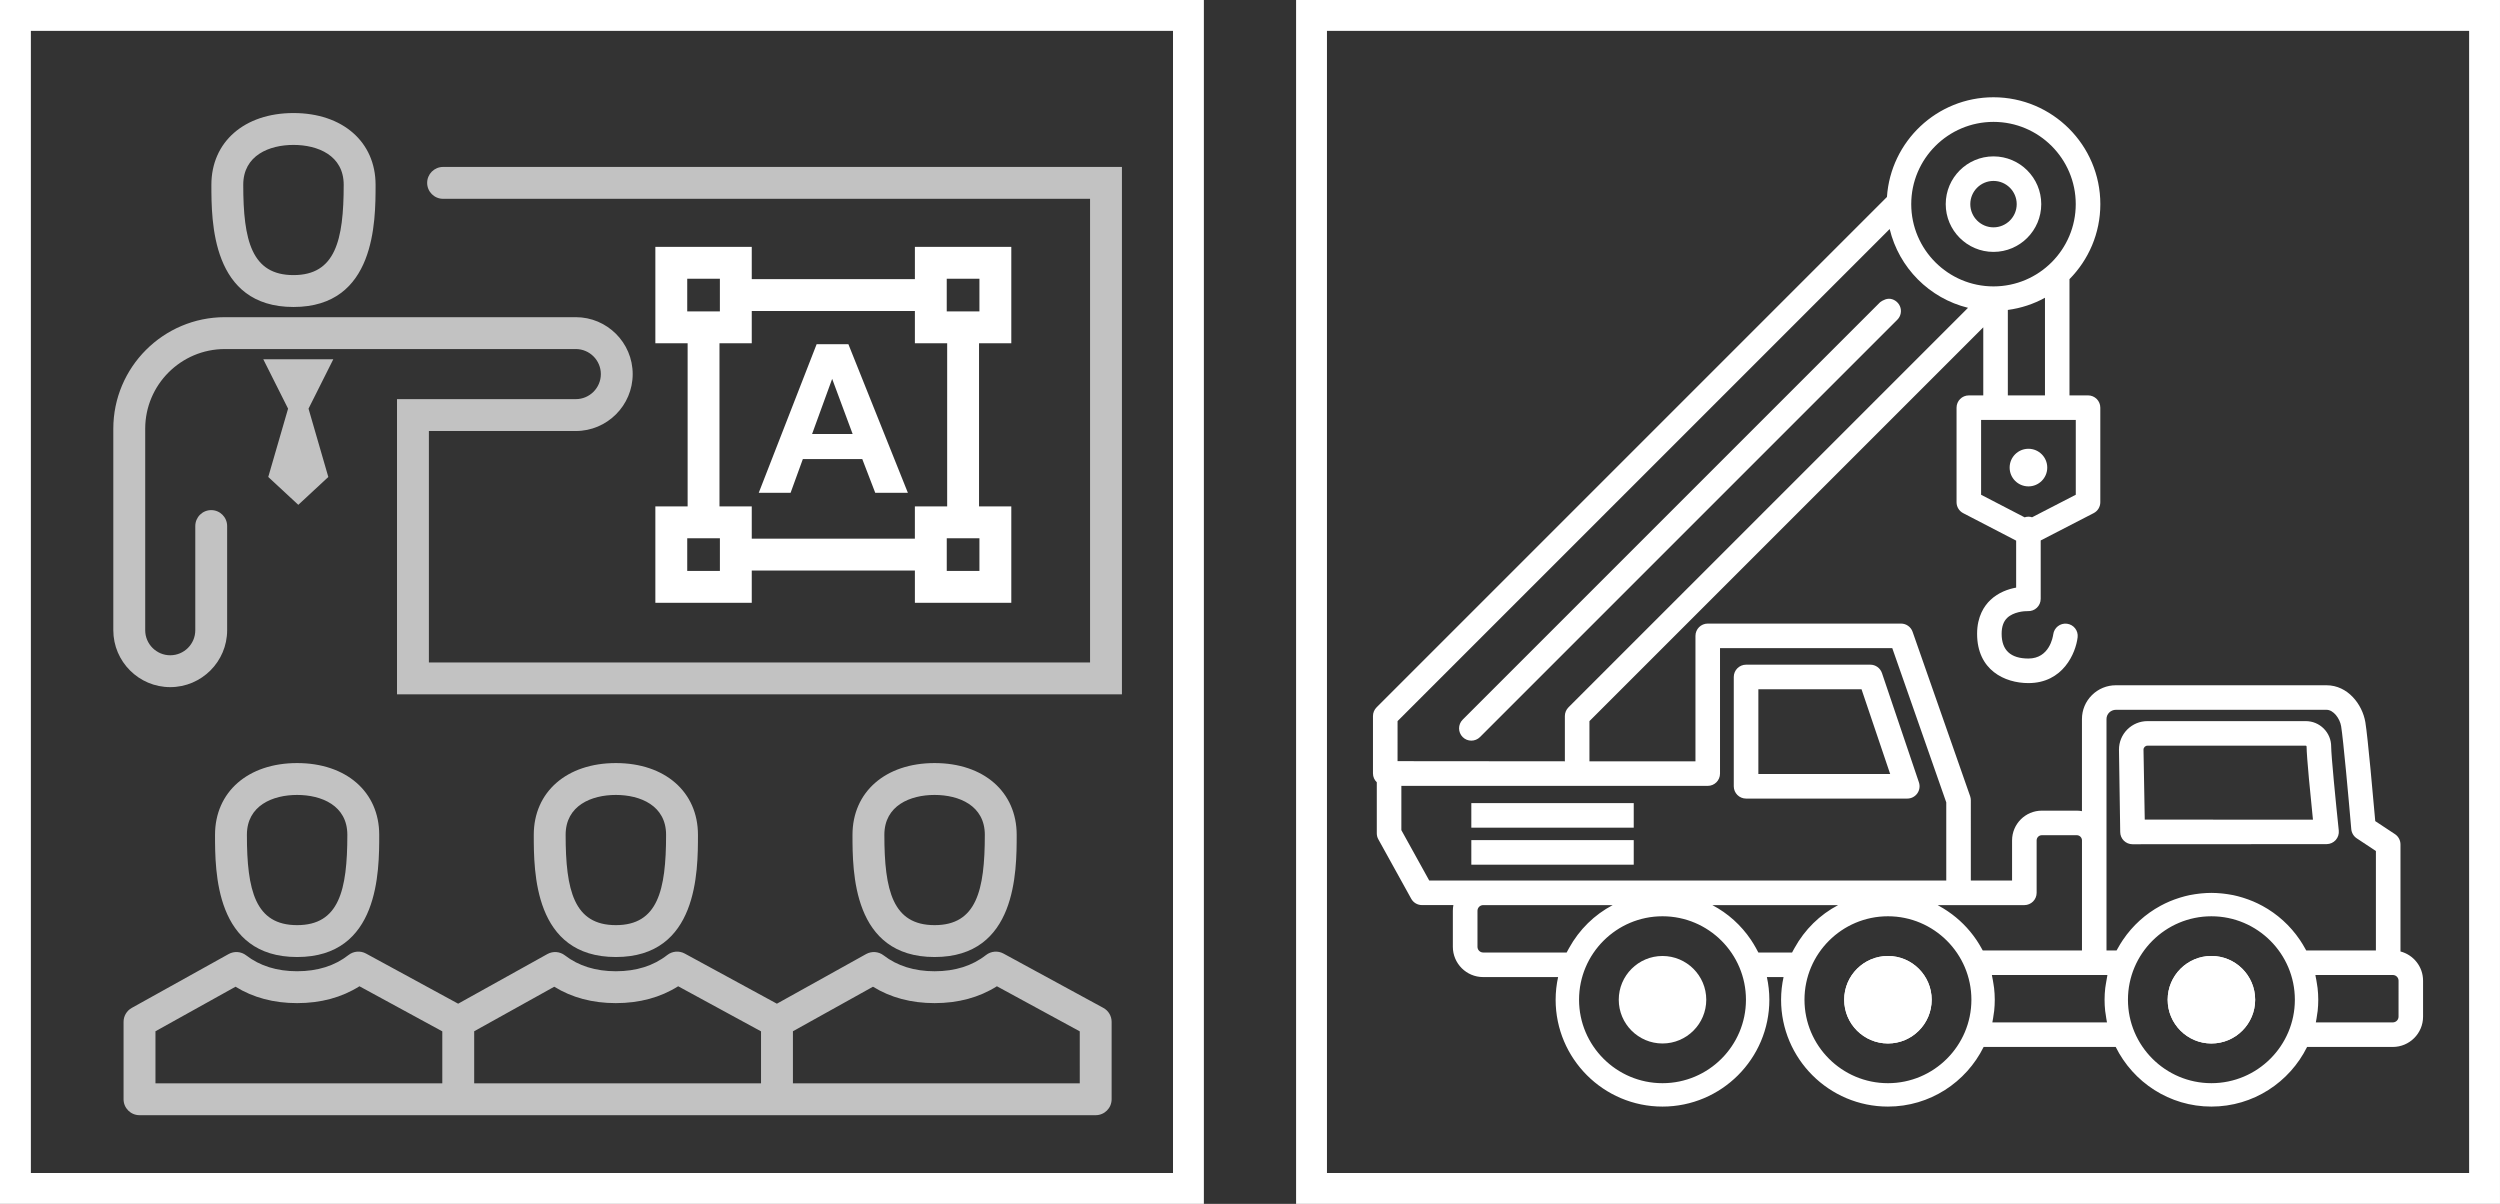 <?xml version="1.0" encoding="utf-8"?>
<!-- Generator: Adobe Illustrator 16.0.0, SVG Export Plug-In . SVG Version: 6.00 Build 0)  -->
<!DOCTYPE svg PUBLIC "-//W3C//DTD SVG 1.1//EN" "http://www.w3.org/Graphics/SVG/1.1/DTD/svg11.dtd">
<svg version="1.1" id="Ebene_1" xmlns="http://www.w3.org/2000/svg" xmlns:xlink="http://www.w3.org/1999/xlink" x="0px" y="0px"
	 width="323.938px" height="155.993px" viewBox="0 0 323.938 155.993" enable-background="new 0 0 323.938 155.993"
	 xml:space="preserve">
<rect x="0" y="0" width="323.938" height="155.993" fill="#333333" stroke="none"/>
<g id="Rahmen_weiss">
	<g>
		<g>
			<path fill="#FFFFFF" d="M319.937,3.999v147.994H171.941V3.999H319.937 M323.937-0.001H167.941v155.994h155.995L323.937-0.001
				L323.937-0.001z"/>
		</g>
	</g>
	<g>
		<path fill="#FFFFFF" d="M151.992,4v147.993H4V4H151.992 M155.992,0H0v155.993h155.992V0L155.992,0z"/>
	</g>
</g>
<g id="KURSTYP">
	<g id="Ausbildung">
		<g>
			<path fill="#FFFFFF" d="M105.817,44.596l-7.503,19.261h4.126l1.59-4.376h7.698l1.683,4.376h4.229l-7.711-19.261H105.817z
				 M105.226,56.236l2.601-7.147l2.654,7.147H105.226z"/>
			<path fill="#FFFFFF" d="M131.04,44.482V31.99h-12.493v4.181H97.409V31.99H84.918v12.492h4.182v21.137h-4.182v12.493h12.491
				v-4.181h21.138v4.181h12.493V65.619h-4.182V44.482H131.04z M122.676,36.119h4.234v4.233h-0.052h-4.184v-4.181L122.676,36.119
				L122.676,36.119z M89.048,40.352v-4.233h4.231v0.052v4.181h-4.181H89.048z M93.279,73.981h-4.231V69.75h0.052h4.181v4.181
				L93.279,73.981L93.279,73.981z M126.91,69.75v4.231h-4.234v-0.05V69.75h4.184H126.91z M122.729,65.619h-4.184v4.182H97.409
				v-4.182h-4.182V44.482h4.182v-4.18h21.138v4.18h4.184L122.729,65.619L122.729,65.619z"/>
		</g>
	</g>
</g>
<g id="KURSINHALT">
	<g id="ladekran">
		<g>
			<path fill="#FFFFFF" d="M246.187,39.682c-0.248-0.589-0.868-0.995-1.464-0.97c-0.597,0.025-1.125,0.466-1.125,0.466
				l-54.074,54.074c-0.62,0.623-0.62,1.629,0,2.25c0.309,0.312,0.717,0.467,1.124,0.467c0.405,0,0.813-0.155,1.125-0.467
				l54.075-54.076C246.306,40.969,246.44,40.279,246.187,39.682z"/>
			<rect x="190.647" y="104.063" fill="#FFFFFF" width="21.044" height="3.182"/>
			<rect x="190.647" y="108.858" fill="#FFFFFF" width="21.044" height="3.184"/>
			<path fill="#FFFFFF" d="M258.306,32.64c3.414,0,6.189-2.777,6.189-6.188c0-3.413-2.775-6.188-6.189-6.188
				c-3.411,0-6.188,2.775-6.188,6.188C252.118,29.863,254.895,32.64,258.306,32.64z M258.306,23.444c1.658,0,3.009,1.35,3.009,3.008
				c0,1.657-1.351,3.006-3.009,3.006c-1.655,0-3.004-1.349-3.004-3.006C255.302,24.793,256.65,23.444,258.306,23.444z"/>
			<path fill="#FFFFFF" d="M286.542,135.209c-3.122,0-5.667-2.543-5.667-5.668c0-3.127,2.545-5.672,5.667-5.672
				c3.13,0,5.671,2.545,5.671,5.672C292.213,132.667,289.672,135.209,286.542,135.209z"/>
			<circle fill="#FFFFFF" cx="262.836" cy="60.587" r="2.437"/>
			<path fill="#FFFFFF" d="M243.854,87.208c-0.221-0.646-0.827-1.082-1.507-1.082h-16.101c-0.877,0-1.592,0.713-1.592,1.592v14.166
				c0,0.879,0.715,1.592,1.592,1.592h20.892c0.51,0,0.991-0.247,1.292-0.664c0.297-0.416,0.379-0.951,0.214-1.438L243.854,87.208z
				 M227.84,100.293V89.309h13.367l3.713,10.984H227.84z"/>
			<path fill="#FFFFFF" d="M275.194,108.929c0.3,0.297,0.703,0.463,1.123,0.463c0.004,0,0.007,0,0.011,0l25.15-0.015
				c0.447-0.004,0.874-0.195,1.174-0.53c0.298-0.335,0.44-0.78,0.395-1.228c-0.396-3.754-0.985-9.752-0.985-10.889
				c0-0.879-0.343-1.705-0.964-2.327c-0.624-0.622-1.448-0.964-2.326-0.964h-20.515c-0.983,0-1.911,0.385-2.612,1.082
				c-0.696,0.698-1.079,1.626-1.079,2.611l0.161,10.666C274.726,108.225,274.896,108.631,275.194,108.929z M277.894,96.773
				c0.096-0.095,0.229-0.151,0.362-0.151h20.515c0.027,0,0.057,0.012,0.076,0.032c0.021,0.021,0.03,0.048,0.03,0.078
				c0,1.278,0.529,6.614,0.825,9.478l-21.795-0.01l-0.162-9.066C277.746,96.997,277.8,96.868,277.894,96.773z"/>
			<path fill="#FFFFFF" d="M215.418,123.872c-3.124,0-5.667,2.543-5.667,5.67c0,3.125,2.543,5.668,5.667,5.668
				c3.129,0,5.672-2.543,5.672-5.668C221.09,126.415,218.547,123.872,215.418,123.872z"/>
			<path fill="#FFFFFF" d="M244.633,123.872c-3.127,0-5.673,2.545-5.673,5.67s2.546,5.666,5.673,5.666
				c3.122,0,5.665-2.541,5.665-5.666S247.755,123.872,244.633,123.872z"/>
			<path fill="#FFFFFF" d="M244.633,135.208c-3.127,0-5.672-2.541-5.672-5.666s2.545-5.67,5.672-5.67
				c3.122,0,5.664,2.545,5.664,5.67S247.755,135.208,244.633,135.208z"/>
		</g>
		<g>
			<path fill="#FFFFFF" d="M311.042,123.286v-13.871c0-0.535-0.268-1.035-0.712-1.33l-2.556-1.688
				c-0.229-2.606-0.97-10.944-1.282-12.813c-0.387-2.322-2.282-4.791-5.031-4.791h-27.293c-1.172,0-2.274,0.453-3.104,1.277
				c-0.834,0.827-1.294,1.928-1.294,3.1v11.934c-0.22-0.04-0.443-0.064-0.673-0.064h-4.528c-2.126,0-3.854,1.73-3.854,3.856v5.202
				h-5.344V103.7c0-0.179-0.028-0.355-0.087-0.525l-7.459-21.311c-0.224-0.637-0.826-1.064-1.504-1.064h-25.04
				c-0.878,0-1.592,0.713-1.592,1.592v16.256h-13.737v-5.208l51.031-51.029v8.823h-1.872c-0.88,0-1.591,0.711-1.591,1.591v12.254
				c0,0.593,0.331,1.138,0.857,1.411l6.866,3.563v6.085c-1.009,0.185-2.29,0.615-3.334,1.604c-0.787,0.747-1.726,2.115-1.726,4.384
				c0,4.713,3.583,6.386,6.65,6.386c4.49,0,6.132-3.882,6.375-5.935c0.104-0.869-0.517-1.65-1.384-1.759
				c-0.872-0.108-1.66,0.511-1.775,1.377c-0.043,0.321-0.489,3.134-3.216,3.134c-2.303,0-3.47-1.078-3.47-3.203
				c0-0.922,0.236-1.598,0.723-2.066c0.805-0.771,2.204-0.891,2.664-0.873c0.439,0.021,0.861-0.135,1.178-0.436
				c0.317-0.3,0.496-0.717,0.496-1.154V70.03l6.862-3.54c0.53-0.273,0.862-0.819,0.862-1.413V52.823c0-0.879-0.711-1.591-1.59-1.591
				h-2.405v-15.06c2.47-2.502,3.999-5.935,3.999-9.72c0-7.636-6.212-13.849-13.848-13.849c-7.322,0-13.319,5.716-13.803,12.918
				l-66.131,66.133c-0.299,0.3-0.467,0.703-0.467,1.125v7.437c0,0.453,0.19,0.859,0.495,1.147v6.614c0,0.27,0.065,0.533,0.197,0.77
				l4.263,7.707c0.28,0.508,0.812,0.821,1.39,0.821h4.076c-0.046,0.241-0.071,0.488-0.071,0.744v4.662
				c0,2.161,1.759,3.922,3.919,3.922h9.719c-0.205,0.948-0.32,1.929-0.32,2.938c0,7.633,6.21,13.844,13.845,13.844
				c7.636,0,13.848-6.211,13.848-13.844c0-1.01-0.115-1.99-0.32-2.938h2.16c-0.205,0.948-0.32,1.929-0.32,2.938
				c0,7.633,6.211,13.844,13.846,13.844c5.436,0,10.137-3.156,12.4-7.727h17.113c2.264,4.569,6.964,7.727,12.397,7.727
				c5.437,0,10.137-3.156,12.4-7.727h11.105c2.164,0,3.923-1.759,3.923-3.92v-4.662
				C313.972,125.256,312.726,123.727,311.042,123.286z M268.97,54.414v9.692l-5.663,2.921c-0.149-0.047-0.306-0.078-0.472-0.078
				c-0.174,0-0.338,0.033-0.494,0.085l-5.64-2.925v-9.695h1.871h7.992H268.97z M260.165,51.232V40.161
				c1.724-0.232,3.35-0.771,4.812-1.579v12.65H260.165z M258.308,15.793c5.877,0,10.657,4.781,10.657,10.659
				c0,5.877-4.78,10.658-10.657,10.658s-10.659-4.781-10.659-10.658C247.648,20.575,252.431,15.793,258.308,15.793z M181.09,93.438
				l63.765-63.763c1.204,5.021,5.142,8.978,10.15,10.21l-51.77,51.769c-0.297,0.3-0.467,0.703-0.467,1.125v5.867l-21.68-0.019
				L181.09,93.438L181.09,93.438z M185.192,114.092l-3.61-6.525v-5.738h22.777h16.921c0.88,0,1.591-0.711,1.591-1.59V83.981h22.32
				l6.997,19.99v10.121H185.192z M203.188,123.071c-0.063,0.117-0.131,0.23-0.189,0.35h-10.82c-0.406,0-0.735-0.332-0.735-0.739
				v-4.662c0-0.408,0.329-0.739,0.735-0.739h16.785c-2.355,1.237-4.323,3.154-5.647,5.557
				C203.271,122.915,203.229,122.993,203.188,123.071z M215.419,140.354c-5.961,0-10.813-4.852-10.813-10.813
				c0-5.965,4.854-10.815,10.813-10.815c5.967,0,10.814,4.851,10.814,10.815C226.233,135.502,221.385,140.354,215.419,140.354z
				 M232.4,123.067c-0.063,0.119-0.132,0.232-0.191,0.354h-4.369c-0.055-0.111-0.118-0.215-0.177-0.325
				c-0.049-0.093-0.099-0.185-0.148-0.277c-0.19-0.344-0.395-0.679-0.61-1.002c-0.003-0.005-0.006-0.01-0.009-0.015
				c-1.287-1.92-3.013-3.469-5.018-4.521h16.295c-2.356,1.237-4.324,3.156-5.648,5.561
				C232.481,122.917,232.44,122.991,232.4,123.067z M244.632,140.354c-5.965,0-10.815-4.852-10.815-10.813
				c0-5.965,4.852-10.815,10.815-10.815c5.959,0,10.813,4.851,10.813,10.815C255.444,135.502,250.591,140.354,244.632,140.354z
				 M256.915,123.154c-0.025-0.051-0.059-0.099-0.086-0.149c-0.033-0.063-0.07-0.125-0.104-0.187
				c-0.179-0.319-0.366-0.63-0.566-0.932c-0.035-0.054-0.071-0.104-0.107-0.158c-0.984-1.442-2.223-2.669-3.642-3.633
				c-0.028-0.019-0.057-0.039-0.085-0.058c-0.347-0.232-0.702-0.451-1.069-0.65c-0.014-0.008-0.026-0.018-0.041-0.024
				c-0.05-0.026-0.097-0.058-0.146-0.084h11.237c0.877,0,1.59-0.713,1.59-1.591v-6.793c0-0.371,0.303-0.674,0.674-0.674h4.528
				c0.372,0,0.673,0.303,0.673,0.674v14.259H256.915z M273.03,126.567c-0.064,0.293-0.111,0.594-0.156,0.893
				c-0.027,0.188-0.065,0.375-0.087,0.565c-0.055,0.498-0.087,1.002-0.087,1.515c0,0.487,0.026,0.967,0.076,1.441
				c0.018,0.17,0.053,0.336,0.077,0.505c0.044,0.308,0.085,0.616,0.147,0.917c0.005,0.023,0.007,0.049,0.013,0.074h-14.853
				c0.005-0.023,0.007-0.049,0.012-0.074c0.067-0.318,0.112-0.646,0.157-0.973c0.021-0.148,0.052-0.295,0.067-0.442
				c0.05-0.478,0.077-0.959,0.077-1.448c0-0.515-0.033-1.021-0.089-1.521c-0.019-0.168-0.053-0.333-0.076-0.5
				c-0.05-0.331-0.102-0.66-0.174-0.983c-0.015-0.065-0.02-0.133-0.034-0.199h13.257h1.711
				C273.053,126.413,273.047,126.491,273.03,126.567z M286.542,140.353c-5.96,0-10.812-4.851-10.812-10.812
				c0-5.965,4.852-10.814,10.812-10.814c5.964,0,10.815,4.852,10.815,10.814C297.357,135.502,292.506,140.353,286.542,140.353z
				 M298.829,123.154c-0.032-0.062-0.068-0.12-0.102-0.181c-0.016-0.026-0.029-0.051-0.044-0.077
				c-0.202-0.37-0.42-0.728-0.652-1.073c-0.007-0.009-0.013-0.02-0.02-0.029c-1.258-1.861-2.933-3.371-4.869-4.422
				c-0.003,0-0.006-0.002-0.01-0.004c-0.387-0.209-0.781-0.402-1.188-0.574c-0.024-0.01-0.05-0.02-0.075-0.029
				c-0.353-0.146-0.713-0.278-1.079-0.396c-0.079-0.025-0.158-0.052-0.237-0.076c-0.395-0.119-0.792-0.226-1.197-0.31
				c-0.043-0.009-0.087-0.015-0.13-0.022c-0.361-0.07-0.729-0.125-1.099-0.168c-0.108-0.013-0.219-0.023-0.329-0.035
				c-0.415-0.037-0.834-0.063-1.257-0.063s-0.841,0.026-1.257,0.063c-0.109,0.011-0.22,0.022-0.329,0.035
				c-0.369,0.043-0.734,0.098-1.097,0.168c-0.043,0.008-0.087,0.015-0.13,0.022c-0.406,0.084-0.804,0.19-1.197,0.31
				c-0.08,0.023-0.159,0.051-0.238,0.076c-0.365,0.117-0.728,0.248-1.081,0.396c-0.023,0.01-0.049,0.019-0.071,0.028
				c-0.407,0.172-0.804,0.365-1.19,0.574c-0.001,0-0.001,0.002-0.002,0.002c-1.941,1.051-3.619,2.563-4.876,4.428
				c-0.005,0.006-0.009,0.012-0.013,0.019c-0.233,0.349-0.453,0.708-0.657,1.08c-0.014,0.026-0.028,0.05-0.043,0.076
				c-0.032,0.061-0.069,0.118-0.103,0.181h-1.308v-14.259V93.168c0-0.316,0.125-0.615,0.353-0.84
				c0.229-0.227,0.542-0.355,0.864-0.355h27.293c0.906,0,1.726,1.124,1.895,2.133c0.271,1.641,0.979,9.438,1.313,13.33
				c0.044,0.482,0.304,0.922,0.707,1.189l2.484,1.644v12.885H298.829z M310.791,131.738c0,0.407-0.333,0.739-0.741,0.739h-9.975
				c0.006-0.027,0.008-0.057,0.014-0.083c0.063-0.292,0.102-0.591,0.144-0.89c0.024-0.174,0.062-0.346,0.08-0.521
				c0.05-0.476,0.076-0.956,0.076-1.444c0-0.512-0.032-1.016-0.088-1.514c-0.02-0.184-0.057-0.363-0.083-0.544
				c-0.048-0.313-0.097-0.627-0.165-0.935c-0.016-0.07-0.021-0.143-0.036-0.211h9.436h0.599c0.408,0,0.741,0.33,0.741,0.74
				L310.791,131.738L310.791,131.738z"/>
			<path fill="#FFFFFF" d="M286.542,123.87c-3.122,0-5.667,2.545-5.667,5.67c0,3.127,2.545,5.67,5.667,5.67
				c3.13,0,5.671-2.543,5.671-5.67C292.213,126.415,289.672,123.87,286.542,123.87z"/>
		</g>
	</g>
</g>
<g id="icon_scool" opacity="0.7">
	<g>
		<path fill="#FFFFFF" d="M57.413,21.631c-1.14,0-2.064,0.924-2.064,2.066c0,1.139,0.926,2.064,2.064,2.064h83.831v60.076H55.573
			V55.849h19.032c4.067,0,7.376-3.309,7.376-7.376s-3.309-7.375-7.376-7.375H29.137c-7.971,0-14.455,6.485-14.455,14.455v26.107
			c0,4.065,3.309,7.375,7.375,7.375c4.067,0,7.375-3.31,7.375-7.375V68.162c0-1.139-0.925-2.064-2.063-2.064
			c-1.142,0-2.064,0.925-2.064,2.064v13.499c0,1.791-1.456,3.246-3.246,3.246c-1.789,0-3.244-1.457-3.244-3.246V55.553
			c0-5.693,4.632-10.325,10.324-10.325h45.469c1.791,0,3.247,1.456,3.247,3.245s-1.456,3.245-3.247,3.245H51.443v38.248h93.931
			V21.631H57.413z"/>
		<path fill="#FFFFFF" d="M27.862,108.174c0,4.736,0,15.832,10.637,15.832c10.639,0,10.639-11.094,10.639-15.832
			c0-5.563-4.275-9.299-10.639-9.299C32.138,98.875,27.862,102.612,27.862,108.174z M38.499,103.004c3.146,0,6.508,1.358,6.508,5.17
			c0,7.223-1.088,11.701-6.508,11.701c-5.418,0-6.507-4.479-6.507-11.701C31.992,104.364,35.354,103.004,38.499,103.004z"/>
		<path fill="#FFFFFF" d="M38.028,39.777c10.638,0,10.638-11.093,10.638-15.831c0-5.561-4.274-9.298-10.638-9.298
			S27.39,18.386,27.39,23.946C27.391,28.684,27.391,39.777,38.028,39.777z M38.028,18.778c3.145,0,6.507,1.356,6.507,5.167
			c0,7.223-1.089,11.701-6.507,11.701c-5.42,0-6.509-4.478-6.509-11.701C31.52,20.135,34.882,18.778,38.028,18.778z"/>
		<polygon fill="#FFFFFF" points="34.116,46.556 37.328,52.952 34.759,61.804 38.652,65.413 42.542,61.804 39.977,52.951 
			43.185,46.556 		"/>
		<path fill="#FFFFFF" d="M79.8,124.006c10.638,0,10.638-11.096,10.638-15.832c0-5.563-4.273-9.299-10.638-9.299
			c-6.363,0-10.637,3.735-10.637,9.299C69.163,112.911,69.163,124.006,79.8,124.006z M79.8,103.004c3.146,0,6.508,1.358,6.508,5.17
			c0,7.223-1.087,11.701-6.508,11.701c-5.419,0-6.508-4.479-6.508-11.701C73.292,104.364,76.653,103.004,79.8,103.004z"/>
		<path fill="#FFFFFF" d="M121.1,124.006c10.637,0,10.637-11.096,10.637-15.832c0-5.563-4.273-9.299-10.637-9.299
			c-6.362,0-10.639,3.735-10.639,9.299C110.462,112.911,110.462,124.006,121.1,124.006z M121.1,103.004
			c3.146,0,6.508,1.358,6.508,5.17c0,7.223-1.088,11.701-6.508,11.701s-6.509-4.479-6.509-11.701
			C114.592,104.364,117.955,103.004,121.1,103.004z"/>
		<path fill="#FFFFFF" d="M142.964,130.597l-12.938-7.039c-0.726-0.394-1.614-0.317-2.262,0.19
			c-1.775,1.396-4.019,2.103-6.664,2.103c-2.613,0-4.836-0.692-6.604-2.058c-0.653-0.504-1.542-0.572-2.267-0.172l-11.563,6.433
			l-11.942-6.497c-0.725-0.395-1.612-0.318-2.262,0.189c-1.775,1.396-4.018,2.104-6.663,2.104c-2.612,0-4.834-0.693-6.604-2.059
			c-0.652-0.504-1.543-0.571-2.266-0.17l-11.564,6.432l-11.94-6.497c-0.726-0.394-1.614-0.318-2.263,0.19
			c-1.774,1.396-4.017,2.103-6.664,2.103c-2.611,0-4.834-0.692-6.602-2.06c-0.654-0.502-1.544-0.57-2.267-0.17l-12.558,6.984
			c-0.654,0.363-1.061,1.055-1.061,1.805v10.029c0,1.141,0.926,2.064,2.064,2.064h41.299h41.3h41.3c1.143,0,2.065-0.924,2.065-2.064
			v-10.029C144.043,131.654,143.628,130.958,142.964,130.597z M20.145,133.625l10.374-5.771c2.277,1.411,4.956,2.126,7.979,2.126
			c3.07,0,5.782-0.734,8.078-2.184l10.735,5.842v6.736H20.145V133.625z M61.443,133.625l10.375-5.771
			c2.278,1.411,4.955,2.126,7.98,2.126c3.07,0,5.78-0.734,8.076-2.184l10.736,5.842v6.736H61.443V133.625z M139.911,140.375h-37.168
			v-6.75l10.374-5.771c2.279,1.411,4.956,2.126,7.982,2.126c3.069,0,5.78-0.734,8.075-2.184l10.735,5.842L139.911,140.375
			L139.911,140.375z"/>
	</g>
</g>
</svg>
